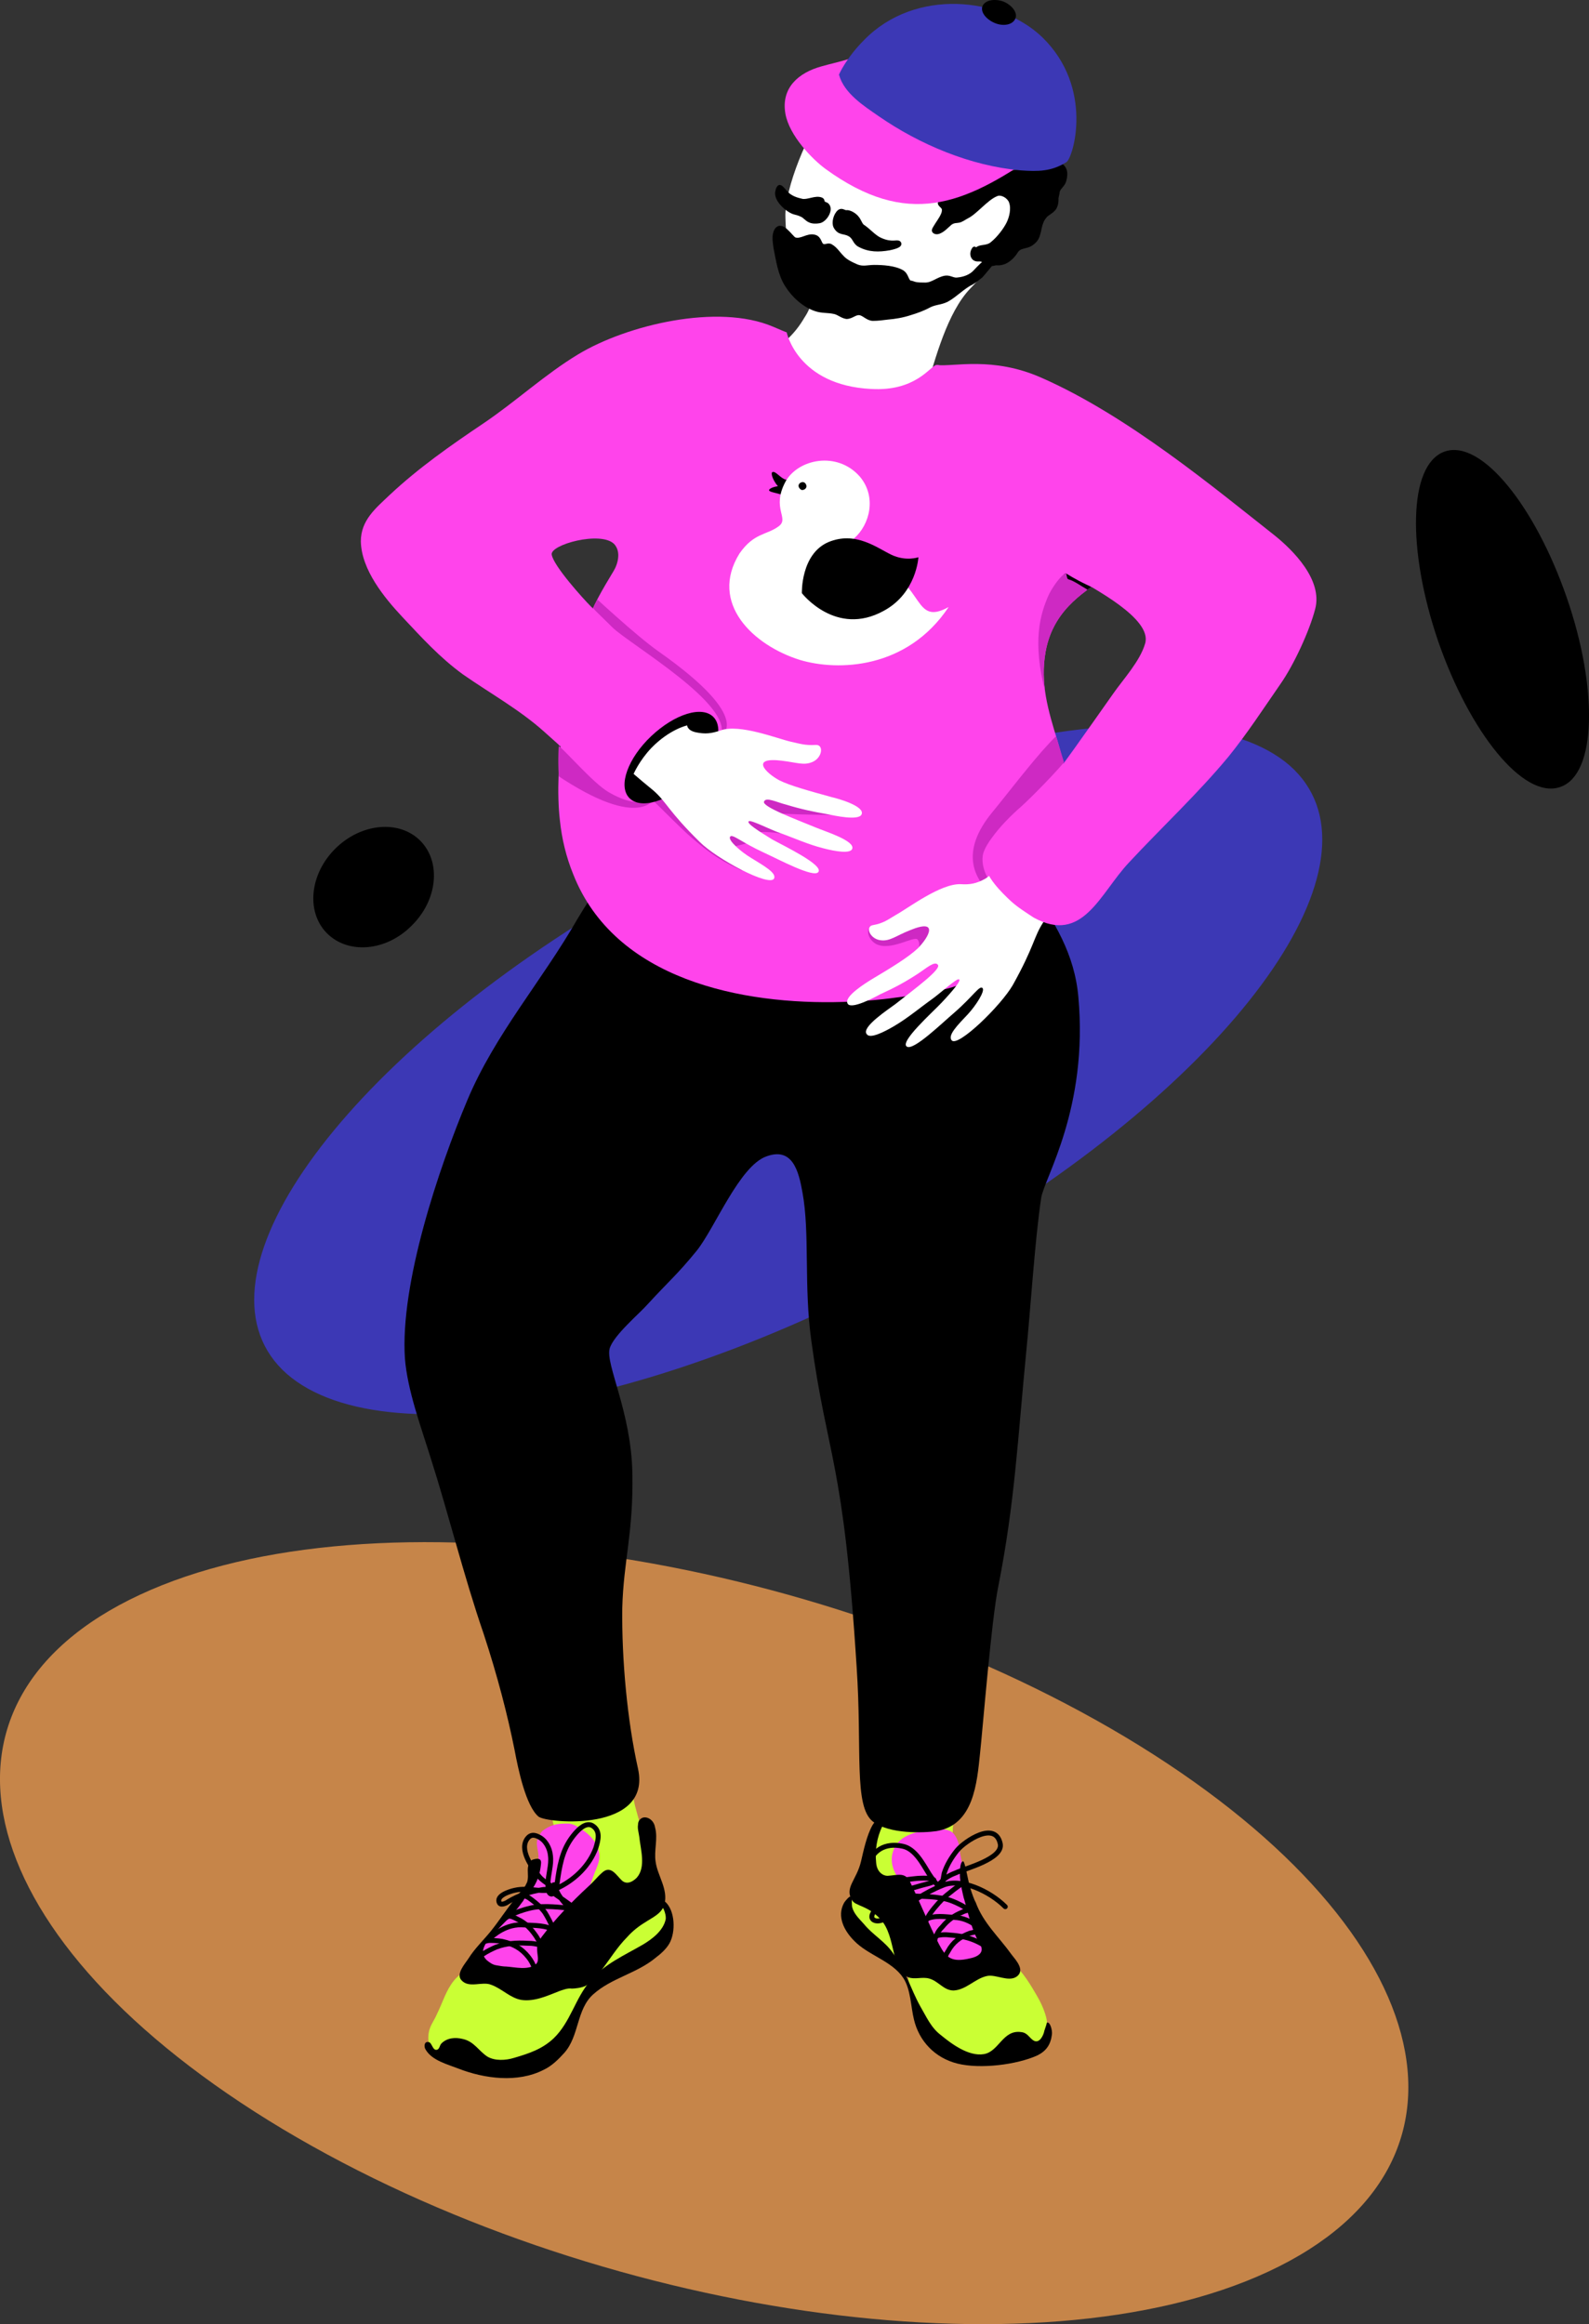 <?xml version="1.0" encoding="UTF-8"?> <svg xmlns="http://www.w3.org/2000/svg" xmlns:xlink="http://www.w3.org/1999/xlink" id="_Слой_2" viewBox="0 0 252.24 368.9"><rect x="0" y="0" width="252.24" height="368.9" fill="#333333" stroke="none"/> <defs> <style>.cls-1,.cls-2,.cls-3{fill:none;}.cls-4{clip-path:url(#clippath);}.cls-5,.cls-6{fill:#fff;}.cls-7,.cls-8{fill:#ce29c3;}.cls-2{stroke-linecap:square;}.cls-2,.cls-9,.cls-3{stroke:#000;stroke-linejoin:round;stroke-width:.78px;}.cls-9,.cls-10,.cls-11,.cls-8,.cls-12,.cls-6,.cls-13,.cls-14{fill-rule:evenodd;}.cls-9,.cls-3{stroke-linecap:round;}.cls-10{fill:#3c38b5;}.cls-11{fill:#c68549;}.cls-12{fill:#caff34;}.cls-13{fill:#ff44eb;}</style> <clipPath id="clippath"> <path class="cls-1" d="m99.88,85.54c.5.1-.2,1.1-.4,1.5-.9,1.7-.9,1.6-1.9,3.3-2.1,3.5-3.4,5.6-4.8,9.5-2.8,8-4.9,16.8-3.9,25.4.3,2.9,1,5.8,2.1,8.5,6.6,16.8,26.8,20.8,42.9,20.3,2.8-.1,5.6-.3,8.4-.7,2.6-.3,5.1-.8,7.6-1.3,3.7-.8,7.2-3,10-5.4s4-3.6,6.3-6.5c1.5-1.9,3.3-4.3,4-6.8,1.3-5.4-.8-10.6-2.3-15.7-1.5-4.9-2.8-9.2-1.9-14.2,1.3-7.3,7.2-9.9,9.1-11.7,1.4-1.3-2.2-5.7-3.2-8.4-2.5-6.7-6.4-12.6-11.8-17.3-1.8-1.6-4.5-1.6-6.2-3.3"></path> </clipPath> </defs> <g id="Layer_1"> <path class="cls-10" d="m45.52,218.06c-16.01-14.15,6.39-47.25,50.38-73.96,43.79-26.64,92.61-36.66,108.83-22.59,16.01,14.15-6.39,47.25-50.38,73.96-43.79,26.64-92.56,36.79-108.83,22.59h0Z"></path> <path class="cls-11" d="m22.18,253.14c36.9-17.2,107-7,156.5,22.6,49.4,29.6,59.6,67.6,22.7,84.8-36.9,17.2-107,7-156.5-22.6-49.4-29.6-59.6-67.6-22.7-84.8h0Z"></path> <path class="cls-12" d="m151.98,285.64c-.1-.1.1.7.1.8.1.6-1,.3-.8.9.3,1.1-.3,3.5.1,4.6,0,.1,3.2,7.4,1.5,9.4-1.4,1.6-12.9-2.7-15.2-2.5-2.3.3,1.1-6.3,2.3-13"></path> <path class="cls-12" d="m149.28,324.14c.1.1-.2-.1-.2-.2-.1-.2-.3-.4-.4-.6-.5-.6-1-1.2-1.4-1.9-1-2-2.2-4-2.8-6.2-.2-.7-.6-1.8.1-2.4.8-.6,2-.1,2.8.2,1.5.5,3.5,1,5.1,1,1.2,0,1.8-1,2.8-1.3,1.3-.4,2.8-.5,4.1-.7.4,0,1.1-.3,1.5-.1,1.3.6,3,3.6,3.7,4.8.6,1,1.2,2.3,1.5,3.5.5,2-.6,4.7-2.7,5.2-1.3.4-2.8-.2-4.2.1-2,.3-4,1.2-6,1.2-1.3,0-3.8-.8-4.3-2.2"></path> <path class="cls-12" d="m143.08,310.54s.3-1.3.3-1.4c.1-1.1,0-2.1-.5-3.1-.9-2-2.8-3.2-4.5-4.3-.7-.4-1.6-1.2-2.5-.7-1.2.8-1.3,2.3-.6,3.5,1.2,2,3.3,2.8,4.7,4.5.8.9,1.9,2.6,3.2,2.7,1,.1,1.1-1.6,1.1-2.2-.1-1.4-1.3-2.4-1.4-3.7"></path> <path class="cls-13" d="m143.98,299.94c-.2.2-1-1.2-1.1-1.3-.6-1-1.7-2.5-1.2-4.5.6-2.4,2.7-3.1,5-3.6.8-.2,3.8-.6,4.7.5,1,1.3.8,2.1,1.1,3.5.8,3.8,1,8.1,3.2,11.5.8,1.2,2,3.2.8,4.5-3.8,4.2-9.1-1.1-10.6-4.8-.5-1.2-.7-2.4-1.1-3.6-.3-.9-1.4-1.9-1.4-2.8"></path> <path class="cls-14" d="m166.08,321.44c.1-.3-.2.6-.3.9-.1.6-.7,2-1.6,1.6-.8-.4-1-1.3-2.1-1.4-2.9-.4-3.5,3.1-5.9,3.5-2.4.4-5.1-1.6-6.8-3-1.6-1.2-2.3-2.9-3.3-4.6-1.5-2.7-2.4-5.9-4.3-8.4-1.3-1.9-3.2-2.9-4.6-4.6-.7-.8-1.6-1.6-1.9-2.7-.1-.3,0-1.6-.2-1.7-.2-.2-1,.8-1.1,1-1.2,2.2.1,4.5,1.6,6,2.2,2.3,6,3.2,7.8,5.9,1.2,1.8,1.2,4.6,1.7,6.6.8,3.4,3.3,6.1,6.9,7,3.6.9,9.4.2,12.7-1.3,1.4-.7,2.1-1.7,2.3-3.3.1-.7-.3-2.1-.8-1.9"></path> <path class="cls-14" d="m141.88,288.24c0,.2-.5.1-.7.3-.5.4-.8.7-1.1,1.3-.9,1.8-1.2,3.9-1,5.8.1,1.5,1.1,2.1,1.8,2.1,1.7-.1,2.9-.7,3.7,1.2,1.5,3.1,2.9,6.6,4.5,9.7,1.1,2.1,2,2.9,4.9,2.2,1.5-.3,2.3-1.1,1.6-2.2-1.3-2.2-1.8-4.6-2.5-7.1-.1-.2-.3-1.2-.5-2.1-.4-2-.2-4,.3-4,.3,0,.7,2.7,1.1,4.1.3,1,.7,2.1.9,2.4,1.2,3.3,3.7,5.5,5.7,8.3.7.9,2.2,2.5.8,3.5-1.3.9-3.3-.4-4.7-.1-1.9.4-3.3,2.2-5.3,2.3-1.6,0-2.4-1.5-3.9-1.9-1.1-.3-2.3.2-3.3-.2-2.8-1.1-1.9-6.5-4.4-9.2-2-2.2-4-2.1-4.5-3-1.3-2,.7-3.2,1.4-6.2.4-1.7.9-4.1,1.8-5.7.5-.9,1.5-1.5,2.5-1.8"></path> <path class="cls-2" d="m153.08,298.74c-.3.1-2.8,2-3.5,2.7-.8.8-1.9,2.1-2.3,2.9-.1.2-.3.5-.4.7,0,.1-.1.2-.1.3,0,0-.1.2-.1.1"></path> <path class="cls-3" d="m149.28,298.84c.2-.1.5.2.4,0,0-.5.1-1,.2-1.5.4-1.3,1.2-2.6,2.1-3.7,1.2-1.4,6-4.7,6.8-1,.5,2.4-5.5,3.9-7,4.6-.8.3-1.6.7-2.2,1.3-.3.3-.7,1-.7,1,0,0,0-.3-.1-.4-.5-.5-.9-1.1-1.3-1.7-1-1.6-2.2-4-4.2-4.4-2.7-.6-5,.6-5.5,3.5-.6,3.1,6.3,1.7,7.9,1.6.2,0,2.7-.2,2.6.4,0,.3-1.6.6-1.9.7-1.7.5-3.4.9-4.9,1.8-.6.3-4.1,2.8-2.8,3.7,1,.6,2.6-.6,3.4-1.1,2.7-1.7,4.6-3.2,7.6-4.4,2.8-1.2,7.4.9,9.9,3.4"></path> <path class="cls-2" d="m154.48,303.64c-.1.1-.9-1-3.6-2-2-.7-4.7-.6-5.6-.7"></path> <path class="cls-2" d="m148.38,307.94l.1-.3c0-.2.1-.3.2-.5.2-.5.5-.9.9-1.3.9-1.1,1.9-1.8,3.1-2.3.4-.2.9-.4,1.4-.3"></path> <path class="cls-2" d="m156.28,306.84c-.2-.2-2-2.4-4.8-2.5-1.5-.1-3.1-.4-4.5.3"></path> <path class="cls-2" d="m149.58,312.74c.1.1,0-.3.1-.4,0-.2,0-.5.1-.7.1-.7.3-1.3.7-1.9.8-1.5,1.9-2.3,3.5-2.9.4-.1,1.7-.4,2.1-.5"></path> <path class="cls-2" d="m157.88,310.24c.1.1-.1-.2-.2-.3-.2-.2-.4-.3-.6-.5-.5-.5-1.2-.9-1.8-1.2-1.4-.7-2.9-1-4.5-1.1-.7-.1-1.8-.1-2.5.3"></path> <path class="cls-12" d="m74.68,311.84c-.2,0-.6.5-.7.7-.6.6-1.3,1.1-1.9,1.8-1.3,1.6-1.8,3.5-2.7,5.3-.4,1-1.1,1.8-1.3,2.9-.2,1-.1,2.2.6,2.9,1,1.1,3.2,1,4.5,1.5,1.7.7,3.6.8,5.4.6,1-.1,1.9,0,2.8,0,2.2-.1,4.5-1.2,6-2.7,1.4-1.4,2.7-3.2,3.5-4.9,1.2-2.5,2.1-5.2,4.5-6.7.8-.5,1.6-.9,2.4-1.4,2.8-1.5,6.2-2.5,7.5-5.8.4-1.1.6-2,.2-3.1-.3-.9-2.4-2.4-3.4-2-.5.2-1,.8-1.5,1.1-2.2,1.4-3.9,3.1-5.6,5.1-.6.7-1.3,1.4-1.9,2.1-.8.9-1.8,1.8-2.7,2.7-1.1,1-2.6,2.1-4,2.7-1.3.6-2.9.8-4.2.4-.8-.2-1.3-.8-2.1-1.1-.5-.2-1.1-.2-1.6-.3-.9-.1-1.8-.5-2.8-.5-.3,0-.6.1-1,.2-.2,0-.6,0-.5,0"></path> <path class="cls-14" d="m104.68,302.14c.8.6,1.1,2.1,1,2.5-.4,1.8-2.1,3.1-3.6,4-2.9,1.7-6.2,3.1-8.4,5.8-2.4,2.8-3.1,6.5-5.8,9.1-1.8,1.7-3.9,2.4-6.3,3.1-1.3.4-3,.5-4.2-.2-1.4-.9-2.1-2.4-3.9-2.8-1.2-.3-2.5-.2-3.4.7-.3.3-.3.9-.7,1-.7.2-.8-1.1-1.3-1.2-.8-.2-.8.8-.5,1.2,1,1.7,3.4,2.3,5.2,3,4.1,1.6,9.4,2.3,13.5.2,1.3-.6,2.4-1.7,3.3-2.7,2.4-2.7,1.9-6.9,4.6-9.3,2.9-2.6,6.9-3.3,9.9-5.8.8-.6,1.7-1.4,2.2-2.3,1-1.8.9-5.2-.7-6.6"></path> <path class="cls-12" d="m100.28,283.94c-.1-.1.1.7.1.8.1.6.3,1.2.4,1.8.3,1.1.6,2.3,1,3.4,0,.1,2.3,7,.6,9-1.4,1.6-9.6,2.6-11.8,2.8-2.3.3-1.1-9.9-3.9-15.7"></path> <path class="cls-13" d="m86.08,290.64c.6-.5,1.3-.8,1.6-.9.8-.3,1.8-.3,2.6-.3.9.1,1.6.6,2.3,1.1,1.5,1,2.9,2.8,2.5,4.8-.2.9-.6,1.6-.9,2.5-.8,2.3-1.5,4.1-3,6-.8,1-1.6,2.1-2.3,3.1-.9,1.3-1.2,2.8-1.8,4.2-.3.9-.7,1.8-1.7,2.2-.7.2-1.5.1-2.2.1-1.8,0-4,.3-5.7-.5-.9-.4-2.2-1.6-1.8-2.6.2-.6.7-1,1-1.5.9-1.3,1.9-2.5,3-3.6,1.8-1.8,3.6-3.9,4.8-6.2.7-1.4,1-2.8,1-4.4,0-.9-.5-2-.1-2.8.2-.4.4-.9.7-1.2h0Z"></path> <path class="cls-14" d="m101.78,288.64c-.5.3-.5.9-.5,1-.1.6.1,1.2.2,1.9.2,2,1.1,4.8-.4,6.5-.2.2-1.3,1.3-2.3.5-.9-.8-1.8-2.6-3.2-1.3-.8.7-1.4,1.5-2.2,2.2-2.7,2.5-5.2,5.1-7.4,8-.5.7-.8,1.4-.7,2.2,0,.7.4,1.7-.3,2.2-1.2.9-3.2.4-4.6.3-.5,0-1-.1-1.6-.2s-1-.4-1.5-.8c-1.5-1.4.1-3.2,1.2-4.3,1.7-1.9,3-2.9,4.4-4.9.2-.2.3-.5.5-.8,1.5-1.5,2.3-3.1,2.5-5.3.1-.9-.5-.9-1.2-.7-.5.1-.9.7-.9,1.7,0,.7.1,1.2-.1,1.9,0,0-.2.4-.3.6-.4.5-1.3,1.6-1.9,2.4-1.2,1.5-2.3,3.2-3.5,4.7s-2.6,2.8-3.6,4.4c-.5.8-2.1,2.5-1.1,3.5,1.2,1.3,3.3.1,4.7.7,1.7.6,3,2.1,4.8,2.4,2.1.3,4.2-.7,6-1.4.6-.2,1.3-.5,2-.4.4,0,1.6-.1,2.3-.5.8-.5,1.7-1.5,2.3-2.3,1.4-1.8,2.6-3.8,4.2-5.4.8-.9,1.8-1.7,2.8-2.3,1.2-.8,2.7-1.4,3.1-2.9.6-2.4-1.1-4.5-1.4-6.7-.3-1.8.4-3.7-.1-5.5-.2-1.3-1.5-1.9-2.2-1.4h0Z"></path> <path class="cls-2" d="m87.78,299.74c.1.1,0-.2-.1-.3-.2-.1-.3-.2-.5-.3-.6-.4-1.2-.8-1.6-1.3-1.1-1.4-3.3-4.3-1.8-6.1.5-.6,1.1-.5,1.7-.2,1.1.5,1.8,1.8,1.9,3,.2,1.5-.4,3-.4,4.6,0,.4,0,1.5.6,1.5.8-.1.9-2.2,1-2.7.4-2.6.9-4.8,2.7-6.9.6-.7,1.7-1.8,2.7-1.3,1.4.8,1,2.3.6,3.6-1,2.7-3.2,4.9-5.8,6.2-2.4,1.2-4.6-.1-7.1.5-.9.2-3,.9-2.4,2,.3.5,1.3-.1,1.4-.2,1.7-1,3.4-1.6,5.4-1.9.9-.2,1.6.4,2.3.9,1.3.9,2.4,1.6,3.5,2.7.4.4.8.8,1.3,1.2,0,0,.4.3.3.4l-.5-.3c-.3-.2-.6-.4-.9-.7-1.2-.9-2.4-1.8-3.2-3.1-.3-.4-.5-.9-.7-1.3l-.1-.6"></path> <path class="cls-2" d="m83.18,300.84s.3.2.4.2c.3.1.5.3.8.5.8.6,1.5,1.2,2.1,2,.5.8.9,1.6,1.3,2.5.1.3.2.5.3.8,0,.1.1.2.1.3s0,.2,0,.1"></path> <path class="cls-2" d="m80.18,304.44c0,.1,1.1-.9,4.1-1.6,2.2-.5,5.1,0,6,0"></path> <path class="cls-2" d="m86.08,309.74v-.3c0-.2-.1-.3-.1-.5-.2-.5-.5-1-.8-1.5-.8-1.2-1.7-2.2-3-2.8-.4-.2-.9-.5-1.4-.5"></path> <path class="cls-2" d="m77.88,307.54c.3-.2,2.4-2.3,5.4-2,1.6.1,3.4,0,4.8.9"></path> <path class="cls-2" d="m85.18,313.64c-.1.1-.1-.3-.1-.4-.1-.2-.1-.5-.2-.7-.2-.7-.6-1.4-1-1.9-1.1-1.4-2.4-2.1-4.2-2.5-.5-.1-1.9-.2-2.3-.1"></path> <path class="cls-2" d="m75.68,310.94c-.1.1.2-.2.3-.3.2-.2.4-.3.7-.5.6-.4,1.4-.8,2.1-1.1,1.6-.6,3.2-.7,4.9-.6.8,0,1.9.1,2.6.6"></path> <g id="_Слой2"> <path class="cls-14" d="m97.58,136.84c.1.2-1.5,2.3-1.7,2.5-1.4,2.1-2.9,4.3-4.2,6.5-5.6,9.8-13.1,18.3-17.5,28.8-4.5,10.7-10.7,29.1-9.9,41,.4,5,2.5,10.7,4,15.5,3,9.4,5.3,18.9,8.5,28.2,2.2,6.7,3.8,12.9,4.9,18.4.6,3.2,1.8,8.9,3.8,10.6,1.4,1.1,18,2.5,15.8-7.6-1.7-7.6-2.6-17.3-2.5-25.5.2-7.6,1.8-12,1.6-21.5-.2-9.7-4.3-17.2-3.6-19.7.6-2.1,4.8-5.6,6.1-7.1,3.3-3.6,4.6-4.6,7.7-8.4,2.9-3.6,6.8-13.5,11.1-15,4.1-1.5,5.1,2.3,5.7,5.7,1.2,6.5.2,14.8,1.4,23.5,2.6,19,5.1,18.7,7.2,51.8.9,13.3-.5,22.2,2.6,24.6,2.6,2,8.1,1.8,10.1,1.5,5.9-1,6.4-7.6,6.9-12.4.4-3.6,1.8-21.2,2.9-26.5,2.6-13.1,3.1-23.6,4.4-36.9.7-6.9,1.4-18.1,2.4-24.7.5-3.2,7.5-14.2,5.9-31.9-.6-6.8-3.8-12-7.6-17.4-1.9-2.7-1.3-6.2-2.8-9.2"></path> </g> <path class="cls-13" d="m99.88,85.54c.5.1-.2,1.1-.4,1.5-.9,1.7-.9,1.6-1.9,3.3-2.1,3.5-3.4,5.6-4.8,9.5-2.8,8-4.9,21.79-3.9,30.39.3,2.9,1,5.8,2.1,8.5,6.6,16.8,26.8,20.8,42.9,20.3,2.8-.1,5.6-.3,8.4-.7,2.6-.3,5.1-.8,7.6-1.3,3.7-.8,7.2-3,10-5.4s4-3.6,6.3-6.5c1.5-1.9,3.3-9.29,4-11.79-.46,1.92.96-4.61-2.3-15.7-1.5-4.9-2.8-9.2-1.9-14.2,1.3-7.3,7.2-9.9,9.1-11.7,1.4-1.3-2.2-5.7-3.2-8.4-2.5-6.7-6.4-12.6-11.8-17.3-1.8-1.6-4.5-1.6-6.2-3.3"></path> <g class="cls-4"> <path class="cls-3" d="m169.18,91.44s5.1,3.3,9.6,3.7"></path> <path class="cls-7" d="m114.38,116.84s5.63-2.56-9.83-13.43c-3.63-2.55-10.76-9.21-10.76-9.21l.33,2.32c.5.6,1.56,1.55,3.06,3.05,3.1,2.9,19.4,12.37,17.2,17.27Z"></path> <path class="cls-7" d="m104.03,126.74c-.27.05-2.66,5.43-17.01-4.66-3.47-2.44-3.43-4.83,1.44-3.84,1.07.6,5.59,6,8.16,7.5,3.97,2.3,5.91,1.6,7.41,1Z"></path> <path class="cls-7" d="m165.58,146.24c-1-.5-2.9-1.6-4-2.4-1.9-1.5-3.9-2.8-5-4.9-.5-1-.8-2.4-.5-3.5.3-.9.8-1.7,1.4-2.5,1.3-1.8,3-3.5,4.6-4.9,1.55-1.37,6.07-5.97,7.44-7.8.1-.14.85-.56,1.21-2.43,1.65-8.53-8.41,5.28-13.21,11.11-10.21,12.4,8.05,17.35,8.07,17.32Z"></path> <g id="_Слой6"> <path class="cls-8" d="m173.28,94.44c-.1.1-.1-.3-.2-.4-.2-.2-.5-.5-.7-.6-.9-.5-1.8-1.2-2.8-1.5-.3-.1-.2-.9-.4-.9-.7.1-2.3,2.4-2.8,3.6-1.2,2.8-2.6,7.1-.4,15.4.9,3.5,3.2,8.9,4.3,11.4.3.6-.7-1.2-.4-1.3"></path> <path class="cls-8" d="m138.38,147.34c.1.1.07.68.37,1.08,1.1,1.4,3.33.42,4.43-.28.6-.3,3.9-2.1,4.4-1.3.7,1-.4,2.5-1,3.3-1.9,2.2-4.8,4.2-7.6,5.1-.8.3-1,1.3-1.8,1.4-.4,0-1.9-.6-1.9-.6,0,0,.3,1.4.4,1.3.4-.3,3.5-1.7,4-2,1-.6,7.6-3.7,6-6.2-.5-.7-4.3,1.9-6.6.7-1.1-.6-1.67-1.98-.97-2.78"></path> <path class="cls-8" d="m114.68,125.34c.1-.1,2.9,0,3.1,0,3.1.2,6,1.1,9,1.4,2.2.2,4.4.3,6.5,1.1.2.1,2.2.7,2,1.1-.3.5-1.8.4-2.3.4-1.6,0-5.4,0-8.8-.2-3.1-.2,4.1,2.9,3.4,3.5-.5.4-1.2,0-1.7-.1-.8-.1-4.6-.7-5.4-.4-.7.3,1,.6.5.9-.7.4-3.4,1.1-4.4,1.3-.8.2,1.7,1.3,1.2,1.5-.6.2-1.2-.1-1.7,0-1.5.2,3,3,1.4,2.2-2.3-1.1-4.4-2.1-8.5-5.8-2.5-2.3-6.6-6.7-7.7-7.1-1.5-.5-3.8-3.8-5.4-3.8-1.4,0-3.7-5.8-4.9-6.5-2.9-1.9-.9.2-3.3-2.2-.3-.3-1.8,4.8-2.2,4.8"></path> </g> </g> <path class="cls-1" d="m174.58,96.44c-9.6,8-15.4,16.7-19.7,28.5"></path> <path class="cls-1" d="m172.78,98.94c-8.2,2.7-14.8,14.5-18.1,21.9-.1.3-1.7,4.4-1.4,4.5,3.7.9,9.8-6,12.5-8,2.5-1.9,4.2-3.1,4.2-3,.3.7-.8,2.7-2.4,5.2-3.2,4.8-8.4,11.3-9.5,13-.1.1-.6,1.2-1.2,2.5-1.1,2.3-2.5,5.4-2.4,5.4,2.5-.2,4.7-2.2,6.5-3.7.9-.7,2.3-3.3,2.7-2.2,1.9,4.9-4,12.1-6.1,16.1"></path> <path class="cls-6" d="m167.78,143.04c-1.1,1.7-1,1.5-2.2,3.4-1.5,2.3-1.4,3.8-4.8,9.9-1.9,3.3-8.7,9.9-9.7,8.8-.7-.8.9-2.4,2.6-4.2,1.2-1.3,2.7-3.6,2.3-4.1-.5-.5-1.4,1.2-4.5,3.9-2,1.7-6.4,6-7.5,5.4-1.3-.7,4.1-5.5,5.5-7,1.7-1.8,3.3-3.7,2.7-3.7-.4-.1-2.9,2.2-4.3,3.2-1.7,1.2-3.7,2.9-5.9,4.2-1.7,1-3.9,2.1-4.4,1.3-.9-1.1,3.4-3.9,4.6-4.8,2.9-2.3,7.3-5.5,6.7-6.2-.5-.7-1.9.6-3.3,1.5-2,1.3-3.7,2.2-5.9,3.2-.9.5-4.5,2.4-5.1,1.5-.8-1.1,3-3.4,3.8-3.9,3.2-1.9,5.8-3.5,7.3-4.9,1.8-1.8,3.4-4.8-1.2-2.9-2.3.9-3.2,1.8-4.7,1.6-1.7-.2-2.5-2.2-1.2-2.4,1.7-.3,2.4-.9,3.6-1.6,2-1.1,7.1-5,10.3-4.9,1.5.1,2.5-.1,3.8-.8,1.3-.7,1.1-1.5,1.1-1.5,0,0,2.8-.2,6.5,1.9,2.4,1.3,3.9,3.1,3.9,3.1h0Z"></path> <g id="_Слой1"> <path class="cls-3" d="m150.98,27.94c-.4.2-.4,1.8-.5,2.1-.3.7-1.9,1.8-1.9,2.6,0,.5,1,.4.9,1,0,.4-2.7,2.8-1.4,3.4,1,.4,2.3-1.1,3-1.6.8-.6,1.4.1,2.1-.3,1.5-.8,4.1-4.9,6.1-4.1,1.2.5,1.6,2,.8,3.8-.5,1.1-1.5,2.1-2.3,3-1.1,1.2-3.3,2-4.5.9"></path> <path class="cls-5" d="m167.01,31.06c-8.93,18.2-32.33,18.48-37.73,15.38-3.3-1.8-4.5-6.7-4.6-11.9-.2-4.6,3.7-13.9,6.7-17.5"></path> <path class="cls-5" d="m129.08,46.34s-.1,1-.2,1.3c-.2,1-.6,1.9-1.2,2.8-1.5,2.6-3.8,4.8-6.6,5.9l23.5,12c-.1,0,1.8-4.4,2.4-6.4,1.5-5.1,3.4-12.3,7-16.1,4.38-4.45,1.6-3.77,3.3-5.37.4-.3,3.5-.73,3.7-1.13"></path> <path class="cls-14" d="m151.48,29.24h0c-.1.1-.2.1-.2.2-.1.2-.3.3-.4.5l-1.4,1.4c-.2.2-.7.7-.6,1,.1.4.4.5.6.8.1.2,0,.6-.1.8-.3.7-.8,1.3-1.2,2-.2.3-.4.7-.1,1s.8.3,1.2.1c.7-.3,1.2-.9,1.8-1.4.5-.3.7-.2,1.2-.3s1-.5,1.4-.7c1.4-.7,3.1-2.9,4.6-3.5.6-.3,1.64.28,1.9,1,.38,1.04,0,2.4-.4,3.2-.5,1-1.5,2.3-2.5,3.1-.7.6-1.7.3-2.3.8-.4.4-.5,1.3.1,1.9.3.3.7,0,1,.1.4.1.7.4,1.1.6,1.8.8,3.4-.2,4.4-1.8.6-.9,1.6-.3,2.8-1.5,1-.9.8-2.5,1.4-3.6.4-.8,1.3-.9,1.9-1.8.6-1.1.2-2,.4-2.5.4-.9,1-1.1,1.2-2,.4-1.6,0-2.4-1.5-3.2"></path> <path class="cls-3" d="m154.68,39.54c-.3.4-.4,1,0,1.4.4.3.7.1,1.1.2.5.1.6.4,1,.6.4.2,1,.1,1.4-.1,1.1-.5,1.8-1.5,2.8-2.2.7-.6,1.9-.4,2.6-1,.6-.6,1-1.8,1.4-2.6.2-.4.3-.8.5-1.1.5-.8,1.2-1.3,1.6-2.1,1.8-3.3,0-5.4.1-6.2"></path> <path class="cls-9" d="m131.18,32.54s-.4-.2-.5-.2c-.2-.1-.1-.5-.3-.6-.9-.4-2.1.4-3.1.2-.9-.2-1.8-.5-2.5-1.2-.2-.2-.8-1-1-1-.1,0-.3.4-.3.6-.4,1.3,1.6,3,2.6,3.3.4.1.8.2,1.2.4.5.2.8.7,1.3.9.4.2,1,.2,1.5.1.9-.2,1.9-1.9,1.1-2.5h0Z"></path> <path class="cls-9" d="m136.08,34.74c-.5-.7-1.3-1-1.6-1-.5.1-.8-.4-1.2-.1-.6.5-.9,1.7-.6,2.3.6,1.1,1.3.7,2.2,1.2.9.5.8,1.3,1.6,1.7,1.5.8,3,.8,4.7.5.5-.1,1.7-.4,1.5-.7s-1.1.3-2.9-.5c-1-.4-1.9-1.5-2.8-2.1-.4-.2-.6-.9-.9-1.3h0Z"></path> <path class="cls-9" d="m144.18,44.74c-.4-.5-.4-1.1-1-1.5-1.2-.7-3.1-.8-4.4-.8-1,0-1.8.3-2.8-.1-.9-.4-1.8-.8-2.4-1.5-.6-.6-1-1.3-1.7-1.7-.4-.3-.9.2-1.4-.1s-.4-1.2-1.2-1.4c-1.1-.3-2.1.8-3.2.4-.6-.3-2.2-3-2.9-1.2-.3.7-.1,1.8,0,2.5.4,2,.7,4.2,1.8,5.9,1,1.6,2.7,3.2,4.6,3.8.9.3,1.9.2,2.8.4.7.1,1.3.7,2,.8.8,0,1.3-.7,2.1-.6.7.1,1.3.9,2.1.9s1.5-.1,2.3-.2c1.2-.1,2.4-.3,3.6-.7,1-.3,2.1-.7,3-1.2,1-.5,1.8-.4,2.8-.9,1.3-.7,2.6-2.1,3.9-2.7.5-.3,1-.7,1.5-1.1.1-.1,2.5-2.9,2.4-3.1-.2-.4-2,1.2-3.2,2.5-.7.8-1.8,1.2-2.9,1.3-.7.1-1.2-.4-1.9-.3-1.2.2-2,1.1-3.2,1.1-.5,0-1.1,0-1.6-.1-.4-.1-.7-.3-1.1-.2v-.2h0Z"></path> </g> <path class="cls-13" d="m136.48,8.94l-.6.1c-.5.2-1,.3-1.4.4-1.3.4-2.7.7-4.1,1.1-3.6,1-6.41,3.38-5.71,7.48.6,3.5,4.3,7.29,6.41,8.82,12.91,9.36,21.9,5.7,33.4-2.3,2.3-1.6.8-.4,3-2.1"></path> <path class="cls-10" d="m133.18,11.84s1.1-2.6,4-5.5c8.1-8.3,21.7-6.8,28.3-.4,8.2,8,4.9,19.1,3.8,19.8-2.4,1.5-4.5,1.5-7.3,1.3-7.9-.7-16-4.1-22.5-8.6-2.3-1.6-5.5-3.6-6.3-6.6h0Z"></path> <path class="cls-14" d="m157.88,3.64c-1.4-.6-2.3-1.8-1.9-2.7s1.8-1.2,3.3-.7c1.4.6,2.3,1.8,1.9,2.7-.4,1-1.9,1.3-3.3.7Z"></path> <path class="cls-13" d="m97.48,90.54s1.5-2.6,0-4.2c-2.1-2.1-10.2.1-9.9,1.7.3,1.8,5,7,6.2,8.2,4.1,4,5.4,5.3,9.2,9,1.8,1.8,9.5,6.4,10.3,8.6,1,3-7.1,8.8-9.6,10.1-1.1.6-1.6,2.5-2.9,2.7-1.2.2-3.9-2.4-4.8-2.9-3.6-2.2-6.5-4.8-9.6-7.6-3.9-3.5-8.6-6.1-12.9-9.1-3.7-2.7-6.5-5.8-9.6-9.1-2.9-3.1-6.5-7.5-6.6-12,0-3.4,2.4-5.3,4.6-7.4,4.6-4.3,9.6-7.8,14.8-11.3,5.2-3.5,9.8-7.8,15.1-11,7.8-4.7,22.2-8.1,30.9-4.4,2.8,1.2,2.2.9,2.2.9,0,0,1.7,8.4,13.4,9,7,.4,9.3-3.5,10.3-3.8,1.4-.4,8.5,7.3,8.7,7.5"></path> <path class="cls-13" d="m170.88,91.74c2.3,1.5,12.1,6.4,10.9,10.4-.8,2.8-3.5,5.7-5.1,8-4.1,5.8-8.1,11.6-12.5,17.2-1.4,1.8-7.7,7.4-7.8,9.5-.2,2.1,2.7,4.9,4.1,6.2,1.1,1,2.4,1.8,3.6,2.6,7.8,4.3,10.5-3.8,15.1-8.7,5.2-5.6,10.9-10.9,15.8-16.8,3-3.7,5.6-7.7,8.3-11.6,2.1-3,4.6-8.4,5.5-11.9,1.2-4.6-3.5-9.3-6.5-11.7-9.4-7.4-23.3-19-37-25-7.7-3.4-13.9-1.7-16.5-2"></path> <path class="cls-14" d="m99.88,126.64c-1.8-1.9-.2-6.3,3.5-9.8s8.1-4.9,9.9-3c1.8,1.9.2,6.3-3.5,9.8-3.7,3.6-8.1,4.9-9.9,3Z"></path> <path class="cls-6" d="m100.58,122.84c1.5,1.3,1.3,1.1,3.1,2.6,2.1,1.8,2.4,3.3,7.4,8.2,2.7,2.7,11.1,7.2,11.8,5.8.4-.9-1.6-2-3.7-3.3-1.5-.9-3.6-2.7-3.3-3.3.3-.6,1.7.8,5.4,2.5,2.4,1.1,7.8,4,8.6,3.1,1-1.1-5.5-4.2-7.3-5.2-2.1-1.3-4.2-2.6-3.7-2.9.4-.2,3.3,1.3,5,1.9,2,.7,4.4,1.8,6.8,2.4,1.9.5,4.3.9,4.6.1.5-1.3-4.4-2.8-5.8-3.4-3.4-1.4-8.5-3.3-8.2-4.1.3-.8,2,.1,3.6.5,2.3.7,4.2,1.1,6.5,1.5,1,.2,5,1.1,5.4,0,.5-1.3-3.8-2.5-4.7-2.7-3.6-1-6.6-1.8-8.4-2.7-2.2-1.2-4.6-3.7.4-3.1,2.5.3,3.5.8,4.9.2,1.6-.7,1.8-2.8.5-2.7-1.7.1-2.5-.2-3.9-.5-2.2-.5-8.2-2.9-11.2-1.8-1.5.5-2.4.6-3.9.3-1.4-.3-1.4-1.1-1.4-1.1,0,0-2.8.6-5.7,3.6-1.9,2-2.8,4.1-2.8,4.1h0Z"></path> <path class="cls-14" d="m122.59,74.95c.5-.3,1.3,1,2.2,1.2,1,.2,1.8.1,2.6-.8.5-.5.5,3.3-.2,3.4-3.4.4-5.1-3.5-4.6-3.8h0Z"></path> <path class="cls-14" d="m122.09,77.85c.2.4,2.1.4,3.2,1.3.9.8.7-.5.7-.1.1.5.9-.5.5-.9-1.9-1.8-4.6-.7-4.4-.3h0Z"></path> <path class="cls-6" d="m123.59,83.55c1.8-1.3-1.2-2.8,1.1-7.1,2-3.6,8.2-4.9,11.8-.8,2.7,3.2,1.6,7.6-.9,9.8-1.5,1.3-3.6,3.1-3.6,3.1,0,0,4.2-.1,7.4,1.2,7.4,3,5.6,9.7,11.2,6.6-6.6,9.9-17.6,10.2-23.6,8.4-7.4-2.3-14.5-9-9.6-16.9,2.3-3.3,4.3-2.9,6.2-4.3h0Z"></path> <path class="cls-14" d="m126.79,76.95c.1-.3.5-.5.8-.4s.5.5.4.8-.5.5-.8.4c-.3-.2-.5-.5-.4-.8Z"></path> <path class="cls-14" d="m127.29,94.15s-.2-6.2,4.2-8.1c4.3-1.8,7.7.9,10,2,2.3,1.1,4.3.4,4.3.4,0,0-.3,5.7-5.5,8.5-7.6,4.2-13-2.8-13-2.8Z"></path> <path class="cls-9" d="m229.46,72.04c5.42-1.89,13.84,8.39,18.87,22.91,5.03,14.52,4.6,27.81-.8,29.6-5.42,1.89-13.84-8.39-18.87-22.91-4.94-14.49-4.62-27.71.8-29.6h0Z"></path> <path class="cls-9" d="m52.13,147.81c-3.15-3.24-2.53-9.02,1.44-12.9,3.97-3.88,9.77-4.37,12.92-1.14,3.15,3.24,2.53,9.02-1.44,12.9-3.9,3.92-9.7,4.42-12.92,1.14Z"></path> </g> </svg> 